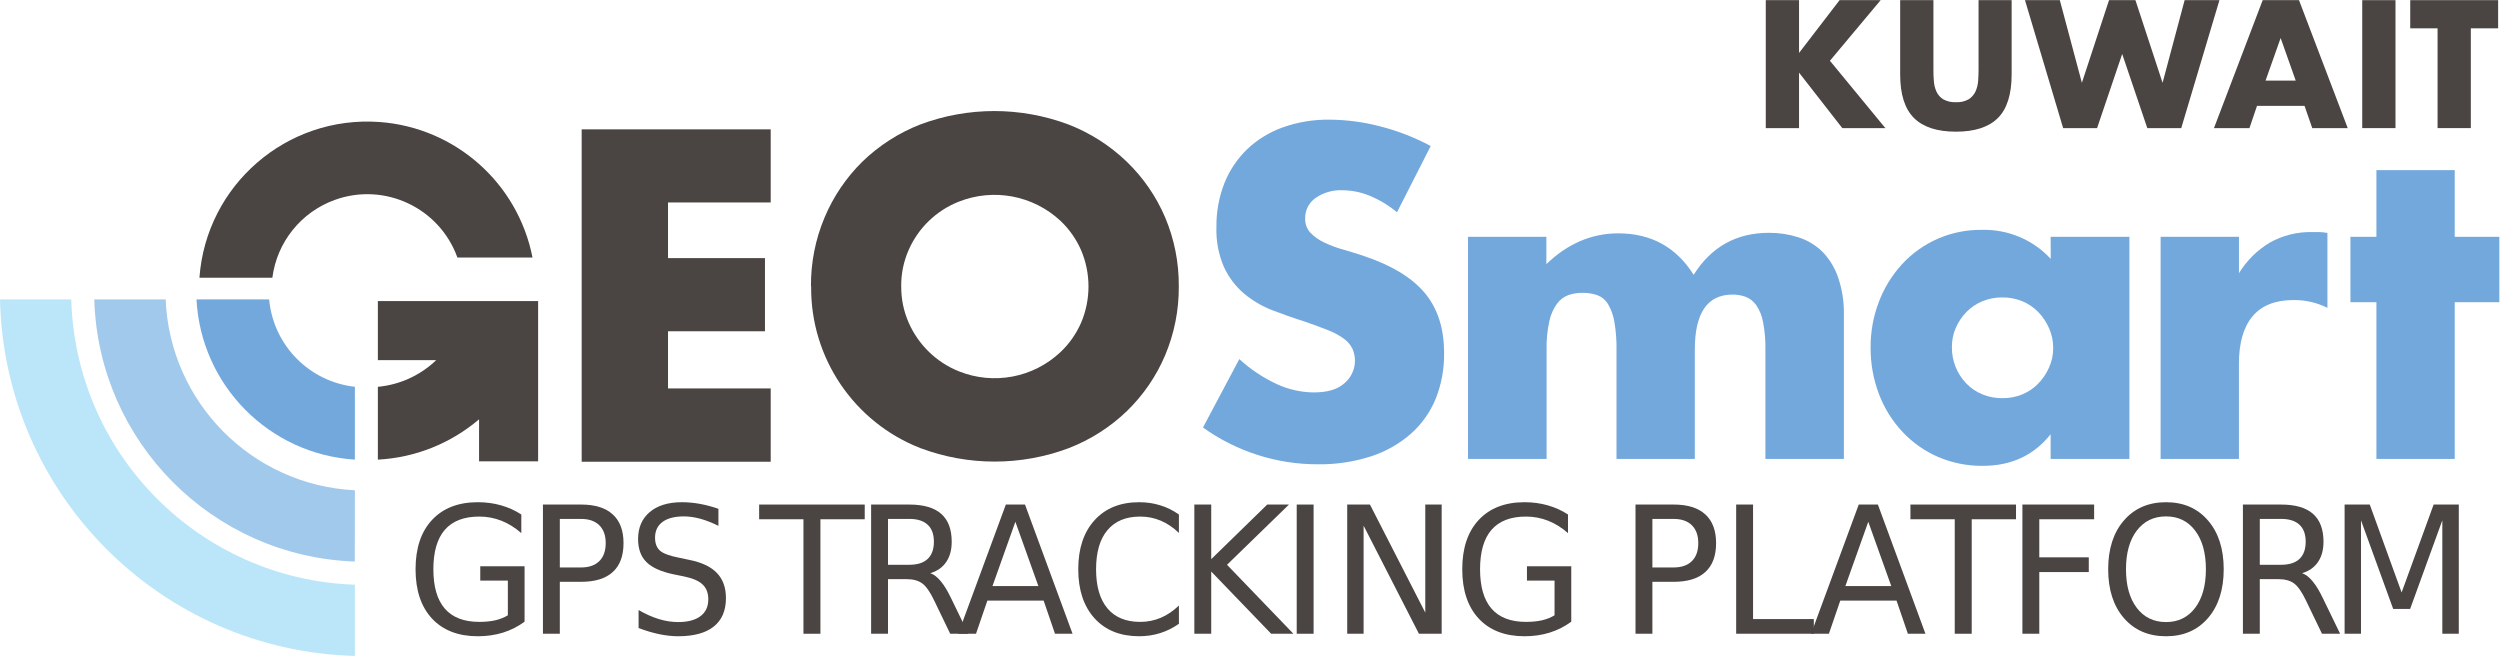<?xml version="1.0" encoding="UTF-8" standalone="no"?>
<svg
   xmlns:dc="http://purl.org/dc/elements/1.1/"
   xmlns:cc="http://creativecommons.org/ns#"
   xmlns:rdf="http://www.w3.org/1999/02/22-rdf-syntax-ns#"
   xmlns:svg="http://www.w3.org/2000/svg"
   xmlns="http://www.w3.org/2000/svg"
   viewBox="0 0 883.787 231.88"
   height="231.88"
   width="883.787"
   xml:space="preserve"
   id="svg2"
   version="1.1"><defs
     id="defs6" /><g
     transform="matrix(1.333,0,0,-1.333,0,231.88)"
     id="g10"><g
       transform="scale(0.1)"
       id="g12"><path
         id="path14"
         style="fill:#4a4442;fill-opacity:1;fill-rule:nonzero;stroke:none"
         d="m 1213,1056.6 c -47.52,131.93 -192.98,200.36 -324.914,152.85 C 798.477,1177.17 734.469,1097.46 722.301,1003 H 528.902 c 17.813,245.89 231.586,430.79 477.488,412.98 200.84,-14.55 367.08,-161.77 405.81,-359.38 H 1213" /><path
         id="path16"
         style="fill:#73a8dd;fill-opacity:1;fill-rule:nonzero;stroke:none"
         d="m 941.098,520.59 c -227.621,14.441 -408.262,197.23 -420,425.008 H 713.801 C 724.855,824.094 819.934,727.18 941.199,713.801 L 941.098,520.59" /><path
         id="path18"
         style="fill:#a1c9eb;fill-opacity:1;fill-rule:nonzero;stroke:none"
         d="M 941.199,439.289 C 668.145,452.879 450.496,672.43 439.301,945.598 H 250 C 260.992,567.941 563.316,263.691 940.898,250.301 l 0.301,188.988" /><path
         id="path20"
         style="fill:#bbe6f9;fill-opacity:1;fill-rule:nonzero;stroke:none"
         d="M 941.199,188.891 C 529.949,202.84 200.492,534.27 189,945.598 H 0 C 11.137,429.738 425.398,13.539 941.199,0 v 188.891" /><path
         id="path22"
         style="fill:#4a4442;fill-opacity:1;fill-rule:nonzero;stroke:none"
         d="M 1270.6,627.602 C 1195.3,563.379 1100.93,525.77 1002.1,520.59 v 193.109 c 58.12,5.403 112.7,30.36 154.8,70.801 h -154.8 v 156.598 h 425 V 516.102 h -156.6 v 111.589 l 0.1,-0.089" /><path
         id="path24"
         style="fill:#73a8dd;fill-opacity:1;fill-rule:nonzero;stroke:none"
         d="m 3704.9,1176.6 c -22.09,18.42 -46.87,33.33 -73.5,44.2 -22.69,9.19 -46.92,14.01 -71.4,14.2 -25.35,1.14 -50.38,-6.09 -71.2,-20.6 -17.59,-12.3 -27.9,-32.55 -27.5,-54 -0.53,-13.94 4.38,-27.52 13.7,-37.9 10.39,-10.75 22.66,-19.49 36.2,-25.8 16.23,-7.81 33.14,-14.13 50.5,-18.9 18.8,-5.4 37.3,-11.2 55.7,-17.3 73.33,-24.54 127.1,-57.23 161.3,-98.102 34.2,-40.867 51.23,-94.203 51.1,-160 0.57,-41.289 -7.05,-82.277 -22.4,-120.609 -14.52,-35.348 -36.88,-66.949 -65.4,-92.391 -30.82,-26.937 -66.78,-47.347 -105.7,-60 -45.79,-14.75 -93.69,-21.91 -141.8,-21.199 -109.12,-0.121 -215.52,34.02 -304.2,97.602 l 96.4,181.398 c 29.69,-27.234 63.43,-49.699 100,-66.597 30.63,-14.063 63.9,-21.493 97.6,-21.801 36.8,0 64.1,8.39 82.1,25.199 26.12,22.66 34.25,59.789 20,91.297 -5.41,10.535 -13.3,19.594 -23,26.398 -12.94,9.25 -27.02,16.778 -41.9,22.403 -17.2,6.898 -38.1,14.5 -62.5,23 -29.1,9.101 -57.6,19.3 -85.6,30 -27.09,10.593 -52.29,25.519 -74.6,44.199 -22.43,19.262 -40.44,43.143 -52.8,70.003 -14.48,33.47 -21.31,69.75 -20,106.2 -0.53,39.84 6.67,79.4 21.2,116.5 13.51,33.7 33.96,64.19 60,89.5 26.99,25.71 59.09,45.47 94.2,58 39.93,14.28 82.1,21.29 124.5,20.7 45.26,-0.3 90.31,-6.25 134.1,-17.7 46.71,-11.92 91.81,-29.45 134.3,-52.2 l -89.4,-175.7" /><path
         id="path26"
         style="fill:#73a8dd;fill-opacity:1;fill-rule:nonzero;stroke:none"
         d="M 3893.2,1111.5 H 4101 v -72.4 c 56.6,54.4 120.13,81.6 190.6,81.6 87.2,0 153.87,-36.67 200,-110 46.66,74.33 113.33,111.46 200,111.4 26.51,0.16 52.86,-3.89 78.1,-12.01 23.7,-7.61 45.32,-20.58 63.2,-37.89 18.5,-19.14 32.63,-42.07 41.4,-67.2 11.13,-32.141 16.44,-66.004 15.7,-100.004 V 522.5 h -208.1 v 289.996 c 0.47,24.621 -1.64,49.227 -6.3,73.399 -2.89,16.054 -9.13,31.32 -18.3,44.8 -7.04,9.903 -16.85,17.493 -28.2,21.801 -11.03,3.938 -22.68,5.899 -34.4,5.801 -66.66,0 -100,-48.598 -100,-145.801 V 522.5 H 4287 v 289.996 c 0.41,24.789 -1.5,49.567 -5.7,74 -2.72,16.383 -8.38,32.133 -16.7,46.5 -6.46,10.793 -16.35,19.106 -28.1,23.602 -12.87,4.41 -26.4,6.539 -40,6.3 -12.51,0.098 -24.94,-1.863 -36.8,-5.8 -11.98,-4.379 -22.41,-12.164 -30,-22.399 -10.01,-13.687 -17.02,-29.328 -20.6,-45.902 -5.57,-25.035 -8.09,-50.656 -7.5,-76.301 V 522.5 h -208.4 v 589" /><path
         id="path28"
         style="fill:#73a8dd;fill-opacity:1;fill-rule:nonzero;stroke:none"
         d="m 5176.5,818.699 c -0.34,-35.929 13.45,-70.547 38.4,-96.398 12.03,-12.403 26.51,-22.18 42.5,-28.699 16.96,-6.864 35.11,-10.262 53.4,-10 17.93,-0.192 35.71,3.199 52.31,10 15.97,6.5 30.42,16.277 42.39,28.699 12.02,12.418 21.74,26.875 28.7,42.695 7.31,16.246 11.03,33.883 10.9,51.699 0.11,17.981 -3.62,35.774 -10.9,52.203 -6.87,15.993 -16.59,30.594 -28.7,43.102 -12.03,12.348 -26.46,22.113 -42.4,28.695 -16.59,6.801 -34.37,10.2 -52.3,10 -18.29,0.27 -36.44,-3.132 -53.4,-10 -15.95,-6.601 -30.41,-16.363 -42.5,-28.695 -11.79,-12.184 -21.31,-26.371 -28.1,-41.906 -7.01,-16.215 -10.53,-33.731 -10.3,-51.395 z m 261.8,292.801 h 208.9 v -589 h -208.9 v 65.398 c -44.4,-55.937 -104.4,-83.867 -180,-83.796 -40.64,-0.442 -80.94,7.597 -118.3,23.589 -35.55,15.34 -67.57,37.809 -94.1,66.008 -27.2,28.922 -48.47,62.891 -62.6,100 -15.23,39.93 -22.83,82.364 -22.4,125.098 -0.19,41 7.21,81.683 21.8,120 13.84,36.648 34.51,70.343 60.9,99.303 54.42,59.56 131.73,92.97 212.4,91.8 69.1,1.85 135.65,-26.17 182.6,-76.9 l -0.3,58.5" /><path
         id="path30"
         style="fill:#73a8dd;fill-opacity:1;fill-rule:nonzero;stroke:none"
         d="m 5730,1111.5 h 207.8 V 1015 c 20.21,33.2 48.18,60.99 81.5,81 34.34,19.28 73.23,28.98 112.6,28.1 h 18.1 c 7.52,-0.12 15.01,-0.89 22.4,-2.3 V 923.195 c -27.95,13.907 -58.79,20.965 -90,20.602 -48.2,0 -84.36,-14.332 -108.5,-43 -24.13,-28.664 -36.2,-70.598 -36.2,-125.801 V 522.5 H 5730 v 589" /><path
         id="path32"
         style="fill:#73a8dd;fill-opacity:1;fill-rule:nonzero;stroke:none"
         d="M 6510,938.098 V 522.5 h -207.7 v 415.598 h -68.9 V 1111.5 h 68.9 v 176.8 H 6510 v -176.8 h 118.3 V 938.098 H 6510" /><path
         id="path34"
         style="fill:#4a4442;fill-opacity:1;fill-rule:nonzero;stroke:none"
         d="M 2043.9,1202.59 H 1771.6 V 1055 h 257.1 V 860.996 H 1771.6 V 709.398 h 272.3 V 515 h -501.3 v 881.5 h 501.3 v -193.91" /><path
         id="path36"
         style="fill:#4a4442;fill-opacity:1;fill-rule:nonzero;stroke:none"
         d="m 2390.1,980.199 c -0.34,-33.359 6.48,-66.402 20,-96.902 12.74,-28.934 30.97,-55.121 53.7,-77.098 22.63,-22.051 49.37,-39.449 78.7,-51.203 92.2,-37.215 197.63,-17.387 270,50.801 23.03,21.848 41.49,48.055 54.3,77.101 26.53,61.875 26.53,131.922 0,193.802 -12.81,29.04 -31.27,55.25 -54.3,77.1 -72.63,67.68 -177.74,87.45 -270,50.8 -59.2,-23.44 -106.8,-69.24 -132.5,-127.5 -13.51,-30.51 -20.33,-63.54 -20,-96.901 z m -239.4,0 c -0.5,62.761 11.81,124.961 36.2,182.801 23.28,55.34 57.27,105.53 100,147.7 44.13,42.79 96.34,76.34 153.6,98.7 126.7,47.47 266.3,47.47 393,0 57.6,-22.32 110.19,-55.87 154.7,-98.7 43.47,-41.93 78.09,-92.15 101.8,-147.7 24.39,-57.84 36.7,-120.04 36.2,-182.801 0.5,-62.765 -11.81,-124.969 -36.2,-182.801 -23.51,-55.488 -57.88,-105.707 -101.1,-147.707 -44.46,-42.89 -97.06,-76.453 -154.7,-98.703 -126.7,-47.468 -266.3,-47.468 -393,0 -176.54,68.813 -292.03,239.746 -290,429.211 h -0.5" /><path
         id="path38"
         style="fill:#4a4442;fill-opacity:1;fill-rule:nonzero;stroke:none"
         d="m 4771.1,1599.1 107.5,140 h 108.9 L 4853,1578.39 5000,1399.8 h -114.2 l -114.7,147.1 v -147.1 h -88.2 v 339.3 h 88.2 v -140" /><path
         id="path40"
         style="fill:#4a4442;fill-opacity:1;fill-rule:nonzero;stroke:none"
         d="M 5127.5,1739.1 V 1555 c 0,-10 0,-20 1.1,-30 0.56,-9.7 2.86,-19.22 6.8,-28.1 3.74,-8.44 9.9,-15.58 17.7,-20.5 10.43,-5.82 22.28,-8.56 34.2,-7.9 11.86,-0.68 23.66,2.06 34,7.9 7.71,5.06 13.88,12.15 17.8,20.5 4,8.87 6.37,18.39 7,28.1 0.7,10 1.1,20 1.1,30 v 184.1 h 87.7 v -196.7 c 0,-52.8 -12.07,-91.34 -36.2,-115.6 -24.13,-24.27 -61.27,-36.44 -111.4,-36.5 -50.06,0 -87.27,12.16 -111.6,36.5 -24.33,24.33 -36.46,62.86 -36.4,115.6 v 196.7 h 88.2" /><path
         id="path42"
         style="fill:#4a4442;fill-opacity:1;fill-rule:nonzero;stroke:none"
         d="m 5462.7,1739.1 58.5,-219.2 72,219.2 h 70 l 72,-219.2 58.5,219.2 h 92.3 l -101.3,-339.3 h -90 l -66.6,196.6 -66.6,-196.6 h -90 l -101.2,339.3 h 92.4" /><path
         id="path44"
         style="fill:#4a4442;fill-opacity:1;fill-rule:nonzero;stroke:none"
         d="m 6088.3,1525.8 -40,112.9 -40,-112.9 z m 23.4,-67.1 h -126.1 l -20,-58.9 h -94.1 l 129.2,339.3 h 96.3 l 129.2,-339.3 h -94.1 l -20.4,58.9" /><path
         id="path46"
         style="fill:#4a4442;fill-opacity:1;fill-rule:nonzero;stroke:none"
         d="m 6352.9,1739.1 v -339.3 h -88.2 v 339.3 h 88.2" /><path
         id="path48"
         style="fill:#4a4442;fill-opacity:1;fill-rule:nonzero;stroke:none"
         d="m 6552.7,1664.4 v -264.6 h -88.2 v 264.6 H 6392 v 74.7 h 233.1 v -74.7 h -72.4" /><g
         transform="scale(10)"
         id="g50"><g
           id="text54"
           style="font-variant:normal;font-weight:normal;font-size:47px;font-family:MyriadPro;-inkscape-font-specification:MyriadPro-Regular;writing-mode:lr-tb;fill:#4a4442;fill-opacity:1;fill-rule:nonzero;stroke:none"
           transform="matrix(0.966,0,0,-1,107.66,5.883)"
           aria-label="GPS TRACKING PLATFORM"><path
             id="path56"
             style=""
             d="M 27.975,-4.888 V -14.091 h -7.573 v -3.81 h 12.163 v 14.71 q -2.685,1.905 -5.921,2.892 -3.236,0.964 -6.908,0.964 -8.032,0 -12.576,-4.682 -4.521,-4.705 -4.521,-13.081 0,-8.399 4.521,-13.081 4.544,-4.705 12.576,-4.705 3.351,0 6.357,0.826 3.029,0.826 5.577,2.433 v 4.934 q -2.57,-2.18 -5.462,-3.282 -2.892,-1.102 -6.082,-1.102 -6.288,0 -9.455,3.511 -3.144,3.511 -3.144,10.465 0,6.931 3.144,10.442 3.167,3.511 9.455,3.511 2.456,0 4.383,-0.413 1.928,-0.436 3.465,-1.331 z" /><path
             id="path58"
             style=""
             d="m 42.242,-30.454 v 12.875 h 5.829 q 3.236,0 5.003,-1.675 1.767,-1.675 1.767,-4.773 0,-3.075 -1.767,-4.75 -1.767,-1.675 -5.003,-1.675 z m -4.636,-3.81 H 48.071 q 5.76,0 8.698,2.616 2.96,2.593 2.96,7.619 0,5.072 -2.96,7.665 -2.938,2.593 -8.698,2.593 H 42.242 V 0 h -4.636 z" /><path
             id="path60"
             style=""
             d="m 85.782,-33.139 v 4.521 q -2.639,-1.262 -4.98,-1.882 -2.341,-0.62 -4.521,-0.62 -3.787,0 -5.852,1.469 -2.042,1.469 -2.042,4.177 0,2.272 1.354,3.442 1.377,1.147 5.187,1.859 l 2.8,0.574 q 5.187,0.987 7.642,3.488 2.479,2.479 2.479,6.655 0,4.98 -3.351,7.55 -3.328,2.57 -9.776,2.57 -2.433,0 -5.187,-0.551 -2.731,-0.551 -5.668,-1.629 v -4.773 q 2.823,1.583 5.531,2.387 2.708,0.803 5.324,0.803 3.97,0 6.127,-1.561 2.157,-1.561 2.157,-4.452 0,-2.524 -1.561,-3.947 -1.538,-1.423 -5.072,-2.134 l -2.823,-0.551 q -5.187,-1.033 -7.504,-3.236 -2.318,-2.203 -2.318,-6.127 0,-4.544 3.19,-7.16 3.213,-2.616 8.835,-2.616 2.41,0 4.911,0.436 2.501,0.436 5.118,1.308 z" /><path
             id="path62"
             style=""
             d="m 96.964,-34.263 h 28.985 v 3.901 H 113.786 V 0 h -4.659 V -30.362 H 96.964 Z" /><path
             id="path64"
             style=""
             d="m 143.953,-16.064 q 1.492,0.505 2.892,2.157 1.423,1.652 2.846,4.544 L 154.395,0 h -4.98 l -4.383,-8.79 q -1.698,-3.442 -3.305,-4.567 -1.583,-1.125 -4.337,-1.125 h -5.049 V 0 h -4.636 v -34.263 h 10.465 q 5.875,0 8.767,2.456 2.892,2.456 2.892,7.413 0,3.236 -1.515,5.37 -1.492,2.134 -4.36,2.96 z m -11.612,-14.389 v 12.163 h 5.829 q 3.351,0 5.049,-1.538 1.721,-1.561 1.721,-4.567 0,-3.006 -1.721,-4.521 -1.698,-1.538 -5.049,-1.538 z" /><path
             id="path66"
             style=""
             d="m 167.309,-29.696 -6.288,17.051 h 12.599 z m -2.616,-4.567 h 5.255 L 183.006,0 h -4.819 l -3.121,-8.79 H 159.621 L 156.5,0 h -4.888 z" /><path
             id="path68"
             style=""
             d="m 212.205,-31.624 v 4.888 q -2.341,-2.18 -5.003,-3.259 -2.639,-1.079 -5.623,-1.079 -5.875,0 -8.996,3.603 -3.121,3.58 -3.121,10.373 0,6.77 3.121,10.373 3.121,3.58 8.996,3.58 2.983,0 5.623,-1.079 2.662,-1.079 5.003,-3.259 v 4.842 q -2.433,1.652 -5.164,2.479 -2.708,0.826 -5.737,0.826 -7.78,0 -12.255,-4.75 -4.475,-4.773 -4.475,-13.012 0,-8.262 4.475,-13.012 4.475,-4.773 12.255,-4.773 3.075,0 5.783,0.826 2.731,0.803 5.118,2.433 z" /><path
             id="path70"
             style=""
             d="m 216.44,-34.263 h 4.636 v 14.481 l 15.376,-14.481 h 5.967 L 225.413,-18.291 243.635,0 h -6.104 L 221.076,-16.5 V 0 h -4.636 z" /><path
             id="path72"
             style=""
             d="m 244.546,-34.263 h 4.636 V 0 h -4.636 z" /><path
             id="path74"
             style=""
             d="m 258.411,-34.263 h 6.242 l 15.192,28.664 V -34.263 h 4.498 V 0 h -6.242 L 262.909,-28.664 V 0 h -4.498 z" /><path
             id="path76"
             style=""
             d="M 315.33,-4.888 V -14.091 h -7.573 v -3.81 h 12.163 v 14.71 q -2.685,1.905 -5.921,2.892 -3.236,0.964 -6.908,0.964 -8.032,0 -12.576,-4.682 -4.521,-4.705 -4.521,-13.081 0,-8.399 4.521,-13.081 4.544,-4.705 12.576,-4.705 3.351,0 6.357,0.826 3.029,0.826 5.577,2.433 v 4.934 q -2.57,-2.18 -5.462,-3.282 -2.892,-1.102 -6.082,-1.102 -6.288,0 -9.455,3.511 -3.144,3.511 -3.144,10.465 0,6.931 3.144,10.442 3.167,3.511 9.455,3.511 2.456,0 4.383,-0.413 1.928,-0.436 3.465,-1.331 z" /><path
             id="path78"
             style=""
             d="m 342.193,-30.454 v 12.875 h 5.829 q 3.236,0 5.003,-1.675 1.767,-1.675 1.767,-4.773 0,-3.075 -1.767,-4.75 -1.767,-1.675 -5.003,-1.675 z m -4.636,-3.81 h 10.465 q 5.76,0 8.698,2.616 2.96,2.593 2.96,7.619 0,5.072 -2.96,7.665 -2.938,2.593 -8.698,2.593 h -5.829 V 0 h -4.636 z" /><path
             id="path80"
             style=""
             d="m 365.193,-34.263 h 4.636 v 30.362 h 16.684 V 0 h -21.32 z" /><path
             id="path82"
             style=""
             d="m 401.46,-29.696 -6.288,17.051 h 12.599 z m -2.616,-4.567 h 5.255 L 417.157,0 h -4.819 l -3.121,-8.79 H 393.772 L 390.651,0 h -4.888 z" /><path
             id="path84"
             style=""
             d="m 413.035,-34.263 h 28.985 v 3.901 H 429.857 V 0 h -4.659 V -30.362 H 413.035 Z" /><path
             id="path86"
             style=""
             d="m 443.776,-34.263 h 19.69 v 3.901 h -15.055 v 10.098 h 13.586 v 3.901 H 448.412 V 0 h -4.636 z" /><path
             id="path88"
             style=""
             d="m 483.205,-31.119 q -5.049,0 -8.032,3.764 -2.96,3.764 -2.96,10.258 0,6.472 2.96,10.235 2.983,3.764 8.032,3.764 5.049,0 7.986,-3.764 2.96,-3.764 2.96,-10.235 0,-6.495 -2.96,-10.258 -2.938,-3.764 -7.986,-3.764 z m 0,-3.764 q 7.206,0 11.521,4.842 4.314,4.819 4.314,12.943 0,8.101 -4.314,12.943 -4.314,4.819 -11.521,4.819 -7.229,0 -11.566,-4.819 -4.314,-4.819 -4.314,-12.943 0,-8.124 4.314,-12.943 4.337,-4.842 11.566,-4.842 z" /><path
             id="path90"
             style=""
             d="m 520.56,-16.064 q 1.492,0.505 2.892,2.157 1.423,1.652 2.846,4.544 L 531.002,0 h -4.98 l -4.383,-8.79 q -1.698,-3.442 -3.305,-4.567 -1.583,-1.125 -4.337,-1.125 h -5.049 V 0 h -4.636 v -34.263 h 10.465 q 5.875,0 8.767,2.456 2.892,2.456 2.892,7.413 0,3.236 -1.515,5.37 -1.492,2.134 -4.36,2.96 z m -11.612,-14.389 v 12.163 h 5.829 q 3.351,0 5.049,-1.538 1.721,-1.561 1.721,-4.567 0,-3.006 -1.721,-4.521 -1.698,-1.538 -5.049,-1.538 z" /><path
             id="path92"
             style=""
             d="m 532.23,-34.263 h 6.908 l 8.744,23.316 8.79,-23.316 h 6.908 V 0 h -4.521 v -30.086 l -8.835,23.5 h -4.659 L 536.728,-30.086 V 0 h -4.498 z" /></g></g></g></g></svg>
